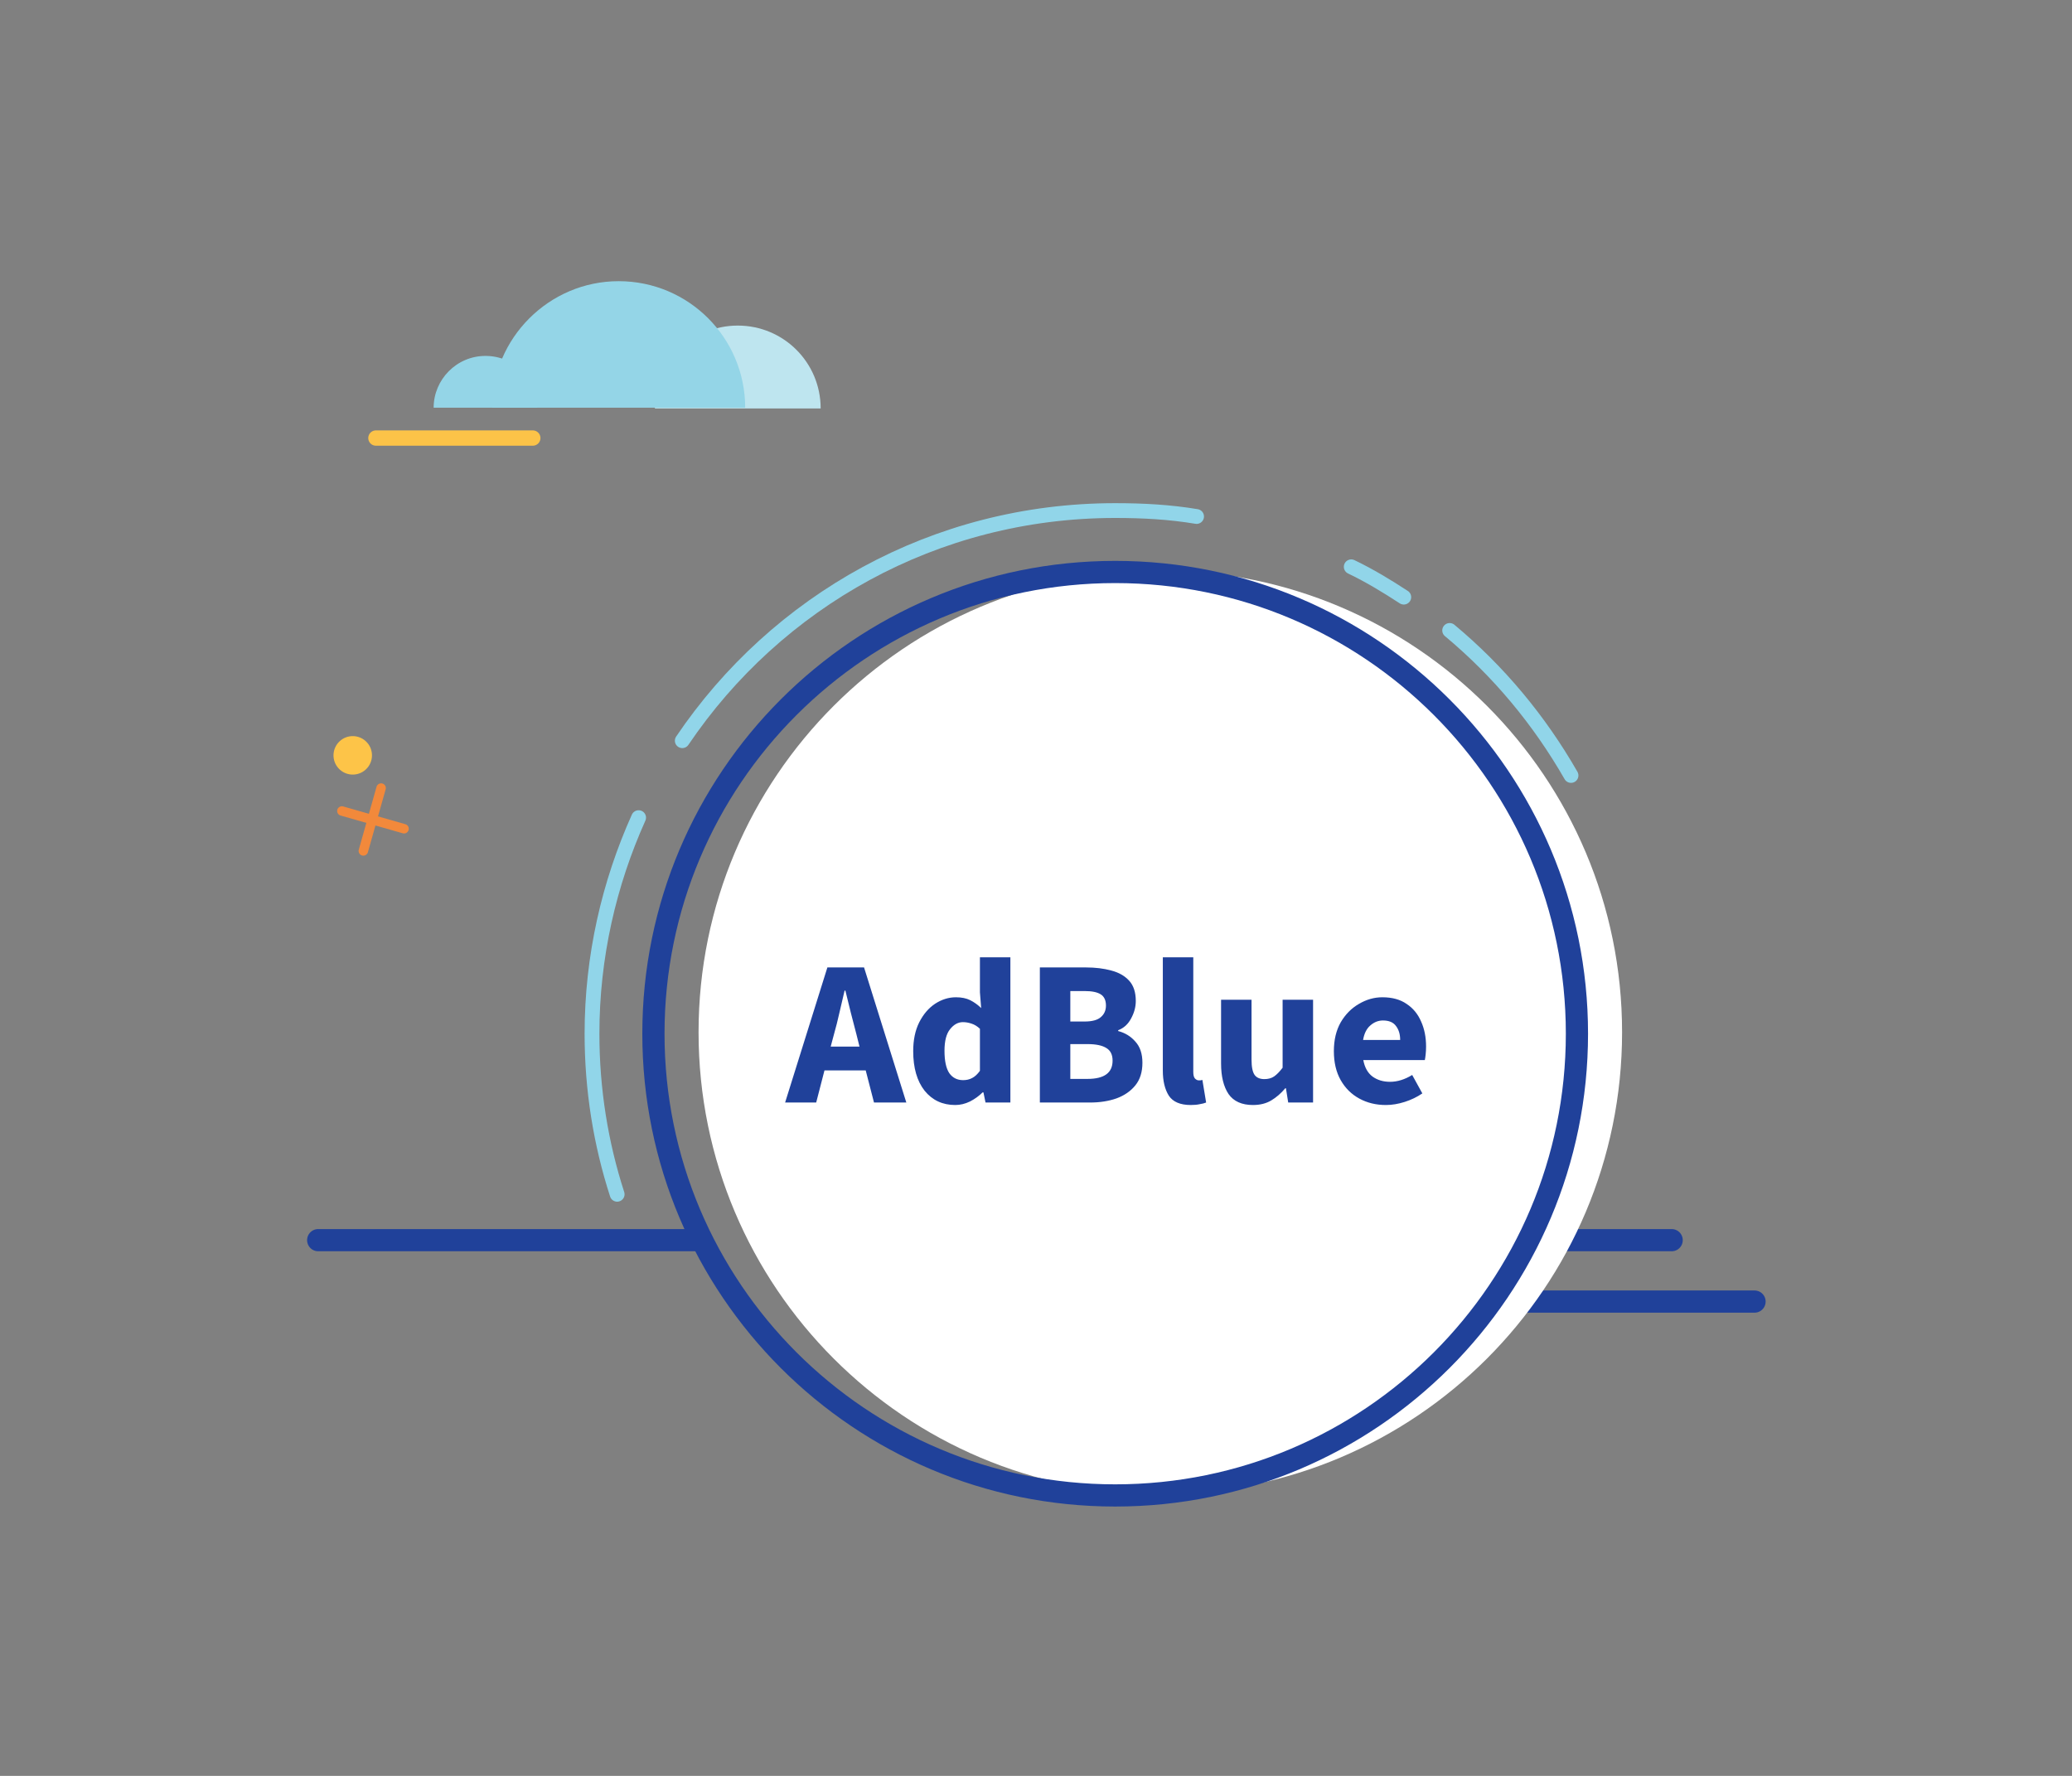 <svg width="280" height="240" viewBox="0 0 280 240" fill="none" xmlns="http://www.w3.org/2000/svg">
<rect x="0" y="0" width="280" height="240" fill="#808080" stroke="none"/>
<path d="M99.7 44C105.9 44 110.9 49 110.9 55.2H88.5C88.5 49 93.5 44 99.7 44Z" fill="#BEE5EF"/>
<path d="M83.6 38C93.1 38 100.7 45.7 100.7 55.1H66.5C66.5 45.7 74.2 38 83.6 38Z" fill="#94D5E7"/>
<path d="M65.6 48.1C69.5 48.1 72.6 51.2 72.6 55.1H58.6C58.6 51.3 61.7 48.1 65.6 48.1Z" fill="#94D5E7"/>
<path d="M190.4 175.9H237.1" stroke="#20419A" stroke-width="3" stroke-miterlimit="10" stroke-linecap="round"/>
<path d="M50.8 59.2H72" stroke="#FCC348" stroke-width="2.07" stroke-miterlimit="10" stroke-linecap="round" stroke-linejoin="round"/>
<path d="M126.4 167.6H225.9" stroke="#20419A" stroke-width="3" stroke-miterlimit="10" stroke-linecap="round"/>
<path d="M43 167.6H94.3" stroke="#20419A" stroke-width="3" stroke-miterlimit="10" stroke-linecap="round"/>
<path d="M54.6 112L46.2 109.6" stroke="#F2893B" stroke-width="1.278" stroke-miterlimit="10" stroke-linecap="round" stroke-linejoin="round"/>
<path d="M49.1 115L51.5 106.5" stroke="#F2893B" stroke-width="1.278" stroke-miterlimit="10" stroke-linecap="round" stroke-linejoin="round"/>
<path d="M49.767 103.615C50.614 102.455 50.36 100.828 49.2 99.982C48.041 99.135 46.414 99.388 45.568 100.548C44.721 101.708 44.974 103.334 46.134 104.181C47.294 105.028 48.92 104.774 49.767 103.615Z" fill="#FDC448"/>
<path d="M156.8 201.9C191.262 201.9 219.2 173.963 219.2 139.5C219.2 105.037 191.262 77.1 156.8 77.1C122.337 77.1 94.4 105.037 94.4 139.5C94.4 173.963 122.337 201.9 156.8 201.9Z" fill="white"/>
<path d="M86.3 110.5C82.3 119.4 80 129.3 80 139.7C80 147.3 81.2 154.6 83.4 161.4" stroke="#91D5E9" stroke-width="2" stroke-miterlimit="10" stroke-linecap="round"/>
<path d="M161.7 69.8C158.1 69.2 154.5 69 150.7 69C126.3 69 104.9 81.3 92.2 100.1" stroke="#91D5E9" stroke-width="2" stroke-miterlimit="10" stroke-linecap="round"/>
<path d="M189.7 80.7C187.4 79.2 185.1 77.8 182.6 76.6" stroke="#91D5E9" stroke-width="2" stroke-miterlimit="10" stroke-linecap="round"/>
<path d="M212.3 104.8C208 97.3 202.5 90.7 195.9 85.2" stroke="#91D5E9" stroke-width="2" stroke-miterlimit="10" stroke-linecap="round"/>
<path d="M150.7 202.1C185.162 202.1 213.1 174.163 213.1 139.7C213.1 105.237 185.162 77.3 150.7 77.3C116.237 77.3 88.3 105.237 88.3 139.7C88.3 174.163 116.237 202.1 150.7 202.1Z" stroke="#20419A" stroke-width="3" stroke-miterlimit="10" stroke-linecap="round"/>
<path d="M112.704 139.76L112.256 141.44H116.148L115.728 139.76C115.485 138.845 115.233 137.875 114.972 136.848C114.729 135.821 114.486 134.832 114.244 133.88H114.132C113.908 134.851 113.674 135.849 113.432 136.876C113.208 137.884 112.965 138.845 112.704 139.76ZM106.096 149L111.808 130.744H116.764L122.476 149H118.108L116.988 144.66H111.416L110.296 149H106.096ZM129.09 149.336C127.373 149.336 125.992 148.692 124.946 147.404C123.92 146.097 123.406 144.315 123.406 142.056C123.406 140.544 123.677 139.247 124.218 138.164C124.778 137.063 125.497 136.223 126.374 135.644C127.27 135.065 128.204 134.776 129.174 134.776C129.94 134.776 130.584 134.907 131.106 135.168C131.629 135.429 132.124 135.784 132.59 136.232L132.422 134.104V129.372H136.538V149H133.178L132.898 147.628H132.786C132.301 148.113 131.732 148.524 131.078 148.86C130.425 149.177 129.762 149.336 129.09 149.336ZM130.154 145.976C130.602 145.976 131.004 145.883 131.358 145.696C131.732 145.509 132.086 145.183 132.422 144.716V139.032C132.068 138.696 131.685 138.463 131.274 138.332C130.882 138.201 130.5 138.136 130.126 138.136C129.473 138.136 128.894 138.453 128.39 139.088C127.886 139.704 127.634 140.675 127.634 142C127.634 143.363 127.849 144.371 128.278 145.024C128.726 145.659 129.352 145.976 130.154 145.976ZM140.521 149V130.744H146.765C148.035 130.744 149.173 130.884 150.181 131.164C151.189 131.425 151.992 131.883 152.589 132.536C153.187 133.189 153.485 134.104 153.485 135.28C153.485 136.083 153.271 136.876 152.841 137.66C152.431 138.425 151.852 138.948 151.105 139.228V139.34C152.039 139.583 152.813 140.059 153.429 140.768C154.064 141.459 154.381 142.411 154.381 143.624C154.381 144.875 154.064 145.892 153.429 146.676C152.795 147.46 151.945 148.048 150.881 148.44C149.817 148.813 148.623 149 147.297 149H140.521ZM144.637 138.052H146.569C147.577 138.052 148.305 137.856 148.753 137.464C149.22 137.072 149.453 136.549 149.453 135.896C149.453 135.187 149.22 134.683 148.753 134.384C148.287 134.085 147.568 133.936 146.597 133.936H144.637V138.052ZM144.637 145.808H146.961C149.22 145.808 150.349 144.987 150.349 143.344C150.349 142.541 150.069 141.972 149.509 141.636C148.949 141.281 148.1 141.104 146.961 141.104H144.637V145.808ZM160.918 149.336C159.5 149.336 158.51 148.916 157.95 148.076C157.409 147.217 157.138 146.088 157.138 144.688V129.372H161.254V144.856C161.254 145.285 161.329 145.584 161.478 145.752C161.646 145.92 161.814 146.004 161.982 146.004C162.076 146.004 162.15 146.004 162.206 146.004C162.281 145.985 162.374 145.967 162.486 145.948L162.99 149C162.766 149.093 162.477 149.168 162.122 149.224C161.786 149.299 161.385 149.336 160.918 149.336ZM169.322 149.336C167.81 149.336 166.709 148.841 166.018 147.852C165.346 146.844 165.01 145.472 165.01 143.736V135.112H169.126V143.204C169.126 144.193 169.266 144.884 169.546 145.276C169.826 145.649 170.265 145.836 170.862 145.836C171.385 145.836 171.823 145.715 172.178 145.472C172.533 145.229 172.915 144.837 173.326 144.296V135.112H177.442V149H174.082L173.774 147.068H173.69C173.111 147.759 172.477 148.309 171.786 148.72C171.095 149.131 170.274 149.336 169.322 149.336ZM187.28 149.336C185.955 149.336 184.76 149.047 183.696 148.468C182.632 147.889 181.792 147.059 181.176 145.976C180.56 144.893 180.252 143.587 180.252 142.056C180.252 140.544 180.56 139.247 181.176 138.164C181.811 137.081 182.632 136.251 183.64 135.672C184.648 135.075 185.703 134.776 186.804 134.776C188.129 134.776 189.221 135.075 190.08 135.672C190.957 136.251 191.611 137.044 192.04 138.052C192.488 139.041 192.712 140.171 192.712 141.44C192.712 141.795 192.693 142.149 192.656 142.504C192.619 142.84 192.581 143.092 192.544 143.26H184.228C184.415 144.268 184.835 145.015 185.488 145.5C186.141 145.967 186.925 146.2 187.84 146.2C188.829 146.2 189.828 145.892 190.836 145.276L192.208 147.768C191.499 148.253 190.705 148.636 189.828 148.916C188.951 149.196 188.101 149.336 187.28 149.336ZM184.2 140.544H189.212C189.212 139.779 189.025 139.153 188.652 138.668C188.297 138.164 187.709 137.912 186.888 137.912C186.253 137.912 185.684 138.136 185.18 138.584C184.676 139.013 184.349 139.667 184.2 140.544Z" fill="#20419A"/>
</svg>
